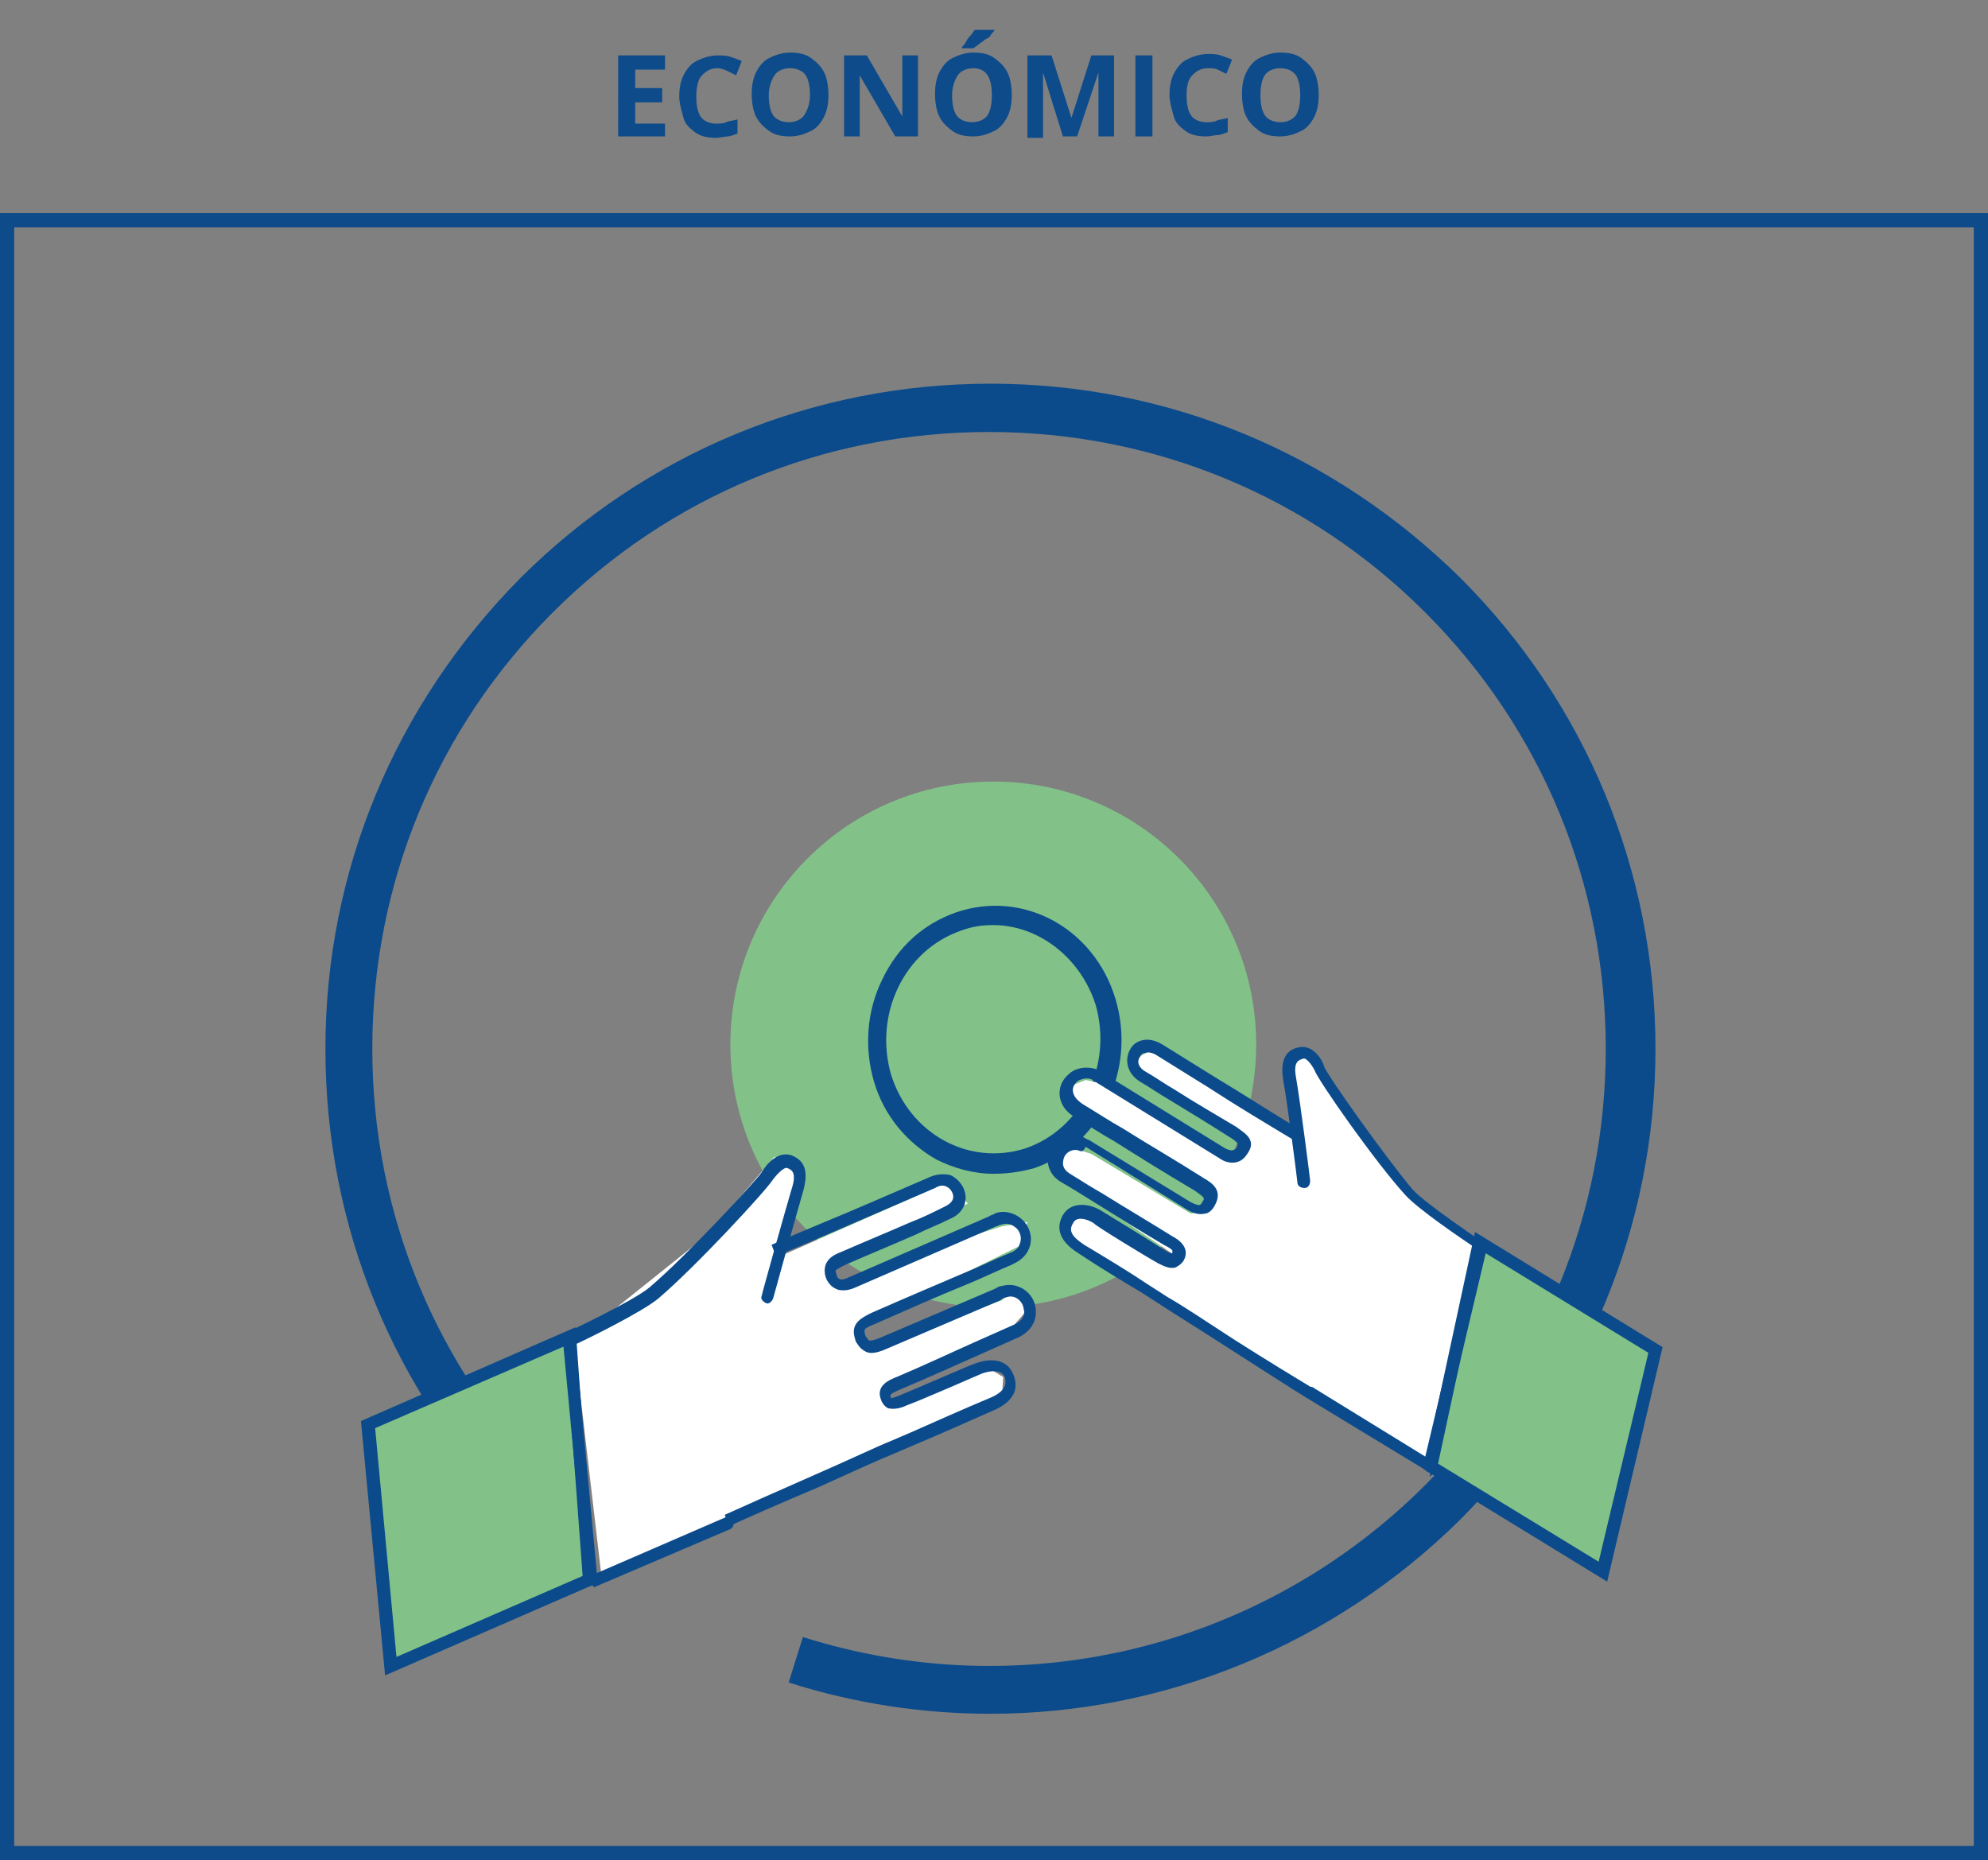 <?xml version="1.0" encoding="utf-8"?>
<!-- Generator: Adobe Illustrator 26.4.1, SVG Export Plug-In . SVG Version: 6.00 Build 0)  -->
<svg version="1.1" id="Capa_1" xmlns="http://www.w3.org/2000/svg" xmlns:xlink="http://www.w3.org/1999/xlink" x="0px" y="0px"
	 viewBox="0 0 139.9 130.9" style="enable-background:new 0 0 139.9 130.9;" xml:space="preserve">
<rect x="0" y="0" width="139.9" height="130.9" fill="#808080" stroke="none"/>
<style type="text/css">
	.st0{fill:none;stroke:#0D4B8B;stroke-miterlimit:10;}
	.st1{fill:#7065AA;}
	.st2{fill:#0B4B8B;}
	.st3{fill:#0D4B8B;}
	.st4{fill:#E85B4C;}
	.st5{fill:#82C289;}
	.st6{fill:#FFFFFF;}
	.st7{opacity:0;fill:#0D4B8B;}
</style>
<rect x="0.5" y="15.5" class="st0" width="138.9" height="114.9"/>
<g>
	<path class="st3" d="M46.8,9.6h-3.3V3.9h3.3v1h-2.1v1.3h1.9v1h-1.9v1.5h2.1V9.6z"/>
	<path class="st3" d="M50.5,4.8c-0.5,0-0.8,0.2-1.1,0.5S49,6.2,49,6.8c0,0.6,0.1,1.1,0.3,1.4s0.6,0.5,1.1,0.5c0.2,0,0.5,0,0.7-0.1
		s0.5-0.1,0.8-0.2v1c-0.3,0.1-0.5,0.2-0.7,0.2s-0.5,0.1-0.8,0.1c-0.6,0-1.1-0.1-1.5-0.4s-0.7-0.6-0.8-1s-0.3-1-0.3-1.5
		c0-0.6,0.1-1.1,0.3-1.5s0.5-0.8,0.9-1s0.9-0.4,1.5-0.4c0.3,0,0.6,0,0.9,0.1s0.6,0.2,0.8,0.3l-0.4,1c-0.2-0.1-0.4-0.2-0.6-0.3
		S50.7,4.8,50.5,4.8z"/>
	<path class="st3" d="M58.3,6.7c0,0.6-0.1,1.1-0.3,1.5s-0.5,0.8-0.9,1s-0.9,0.4-1.5,0.4c-0.6,0-1.1-0.1-1.5-0.4s-0.7-0.6-0.9-1
		s-0.3-1-0.3-1.6s0.1-1.1,0.3-1.5s0.5-0.8,0.9-1s0.9-0.4,1.5-0.4c0.6,0,1.1,0.1,1.5,0.4s0.7,0.6,0.9,1S58.3,6.1,58.3,6.7z M54.1,6.7
		c0,0.6,0.1,1.1,0.3,1.4s0.6,0.5,1.1,0.5c0.5,0,0.9-0.2,1.1-0.5S57,7.3,57,6.7s-0.1-1.1-0.3-1.4s-0.6-0.5-1.1-0.5
		c-0.5,0-0.9,0.2-1.1,0.5S54.1,6.1,54.1,6.7z"/>
	<path class="st3" d="M64.6,9.6H63l-2.5-4.3h0c0,0.3,0,0.5,0,0.8s0,0.5,0,0.8v2.7h-1.1V3.9H61l2.5,4.3h0c0-0.3,0-0.5,0-0.8
		s0-0.5,0-0.8V3.9h1.1V9.6z"/>
	<path class="st3" d="M71.2,6.7c0,0.6-0.1,1.1-0.3,1.5s-0.5,0.8-0.9,1s-0.9,0.4-1.5,0.4c-0.6,0-1.1-0.1-1.5-0.4s-0.7-0.6-0.9-1
		s-0.3-1-0.3-1.6s0.1-1.1,0.3-1.5s0.5-0.8,0.9-1s0.9-0.4,1.5-0.4c0.6,0,1.1,0.1,1.5,0.4s0.7,0.6,0.9,1S71.2,6.1,71.2,6.7z M67,6.7
		c0,0.6,0.1,1.1,0.3,1.4s0.6,0.5,1.1,0.5c0.5,0,0.9-0.2,1.1-0.5s0.3-0.8,0.3-1.4s-0.1-1.1-0.3-1.4S69,4.8,68.5,4.8
		c-0.5,0-0.9,0.2-1.1,0.5S67,6.1,67,6.7z M70,2.1L70,2.1c-0.1,0.2-0.2,0.2-0.3,0.4s-0.3,0.2-0.4,0.3S69,3,68.9,3.1s-0.3,0.2-0.4,0.3
		h-0.8V3.3c0.1-0.1,0.2-0.2,0.3-0.4s0.2-0.3,0.3-0.4s0.2-0.3,0.3-0.4H70z"/>
	<path class="st3" d="M74.8,9.6l-1.4-4.5h0c0,0.1,0,0.3,0,0.5s0,0.4,0,0.7s0,0.5,0,0.7v2.7h-1.1V3.9H74l1.4,4.4h0l1.4-4.4h1.6v5.7
		h-1.1V6.9c0-0.2,0-0.4,0-0.6s0-0.5,0-0.7s0-0.4,0-0.5h0l-1.5,4.5H74.8z"/>
	<path class="st3" d="M79.9,9.6V3.9h1.2v5.7H79.9z"/>
	<path class="st3" d="M85,4.8c-0.5,0-0.8,0.2-1.1,0.5s-0.4,0.8-0.4,1.4c0,0.6,0.1,1.1,0.3,1.4s0.6,0.5,1.1,0.5c0.2,0,0.5,0,0.7-0.1
		s0.5-0.1,0.8-0.2v1c-0.3,0.1-0.5,0.2-0.7,0.2s-0.5,0.1-0.8,0.1c-0.6,0-1.1-0.1-1.5-0.4s-0.7-0.6-0.8-1s-0.3-1-0.3-1.5
		c0-0.6,0.1-1.1,0.3-1.5s0.5-0.8,0.9-1s0.9-0.4,1.5-0.4c0.3,0,0.6,0,0.9,0.1s0.6,0.2,0.8,0.3l-0.4,1c-0.2-0.1-0.4-0.2-0.6-0.3
		S85.2,4.8,85,4.8z"/>
	<path class="st3" d="M92.8,6.7c0,0.6-0.1,1.1-0.3,1.5s-0.5,0.8-0.9,1s-0.9,0.4-1.5,0.4c-0.6,0-1.1-0.1-1.5-0.4s-0.7-0.6-0.9-1
		s-0.3-1-0.3-1.6s0.1-1.1,0.3-1.5s0.5-0.8,0.9-1s0.9-0.4,1.5-0.4c0.6,0,1.1,0.1,1.5,0.4s0.7,0.6,0.9,1S92.8,6.1,92.8,6.7z M88.7,6.7
		c0,0.6,0.1,1.1,0.3,1.4s0.6,0.5,1.1,0.5c0.5,0,0.9-0.2,1.1-0.5s0.3-0.8,0.3-1.4s-0.1-1.1-0.3-1.4s-0.6-0.5-1.1-0.5
		c-0.5,0-0.9,0.2-1.1,0.5S88.7,6.1,88.7,6.7z"/>
</g>
<ellipse class="st5" cx="69.9" cy="73.5" rx="18.5" ry="18.5"/>
<path class="st2" d="M69.9,82.6c-1.4,0-2.8-0.4-4-1c-2.1-1.2-3.7-3.1-4.4-5.5c-0.7-2.4-0.5-5,0.6-7.2c1.1-2.3,2.9-3.9,5.2-4.7
	c4.7-1.6,9.7,1.1,11.2,6.1l0,0c1.5,5-1.1,10.3-5.7,11.9C71.7,82.5,70.8,82.6,69.9,82.6z M69.9,65.1c-0.8,0-1.5,0.1-2.3,0.4
	c-4,1.4-6.1,5.9-4.9,10.1c1.3,4.2,5.5,6.5,9.5,5.2c4-1.4,6.1-5.9,4.9-10.1l0,0C76,67.3,73,65.1,69.9,65.1z"/>
<polyline class="st6" points="49.9,86.8 54.5,81.4 56,82.6 54.9,88.4 66.9,83.1 68.1,84.7 58.2,89.1 59,90.8 63.6,88.5 70.5,86.3 
	72.3,86 71.7,87.7 60.2,93.4 60.2,94.4 60.9,95.1 70.5,91.5 71.7,90.5 72.1,92.4 70.7,94 62,97.7 62.5,99.1 69.6,96.3 70.6,96.9 
	70.5,98.4 42.3,110.7 40.4,94.4 "/>
<path class="st6" d="M82,91.6l-0.3-0.2L76,87.8l-1-1.6l0.9-0.8l3.2,2l4.2,1.4l-0.7-0.5L75,83.1l-0.8-1.7l0.5-0.6h0.8l1.3,0.4l7,4.2
	l0.7-0.1l0.1-0.4c0,0,0.5-0.3,0.4-0.6s-2.2-1.6-2.2-1.6l-6.7-4l-1-0.9l0.3-1.4l1-0.4l1.4,0.3l8.7,5.1h1l0.2-0.6l-2.1-1.9l-5.2-3.1
	l-0.7-0.9l0.6-0.6l0.7-0.4l4.5,2.5l5.9,3.8l-0.5-5.1l0.5-0.9l0.8,0l2.4,3.7l4.5,6.1l5,3.7l-3.4,15.8L82,91.6z"/>
<g>
	<path class="st2" d="M69.7,120.6c-4.7,0-9.5-0.7-14.2-2.2l1-3.2c15.5,4.9,32.3,0.8,43.8-10.7c8.2-8.2,12.7-19.1,12.7-30.7
		c0-11.6-4.5-22.5-12.7-30.7c-8.2-8.2-19.1-12.7-30.7-12.7c-11.6,0-22.5,4.5-30.7,12.7c-8.2,8.2-12.7,19.1-12.7,30.7
		c0,11.6,4.5,22.5,12.7,30.7l-2.4,2.4C27.7,98,22.9,86.3,22.9,73.8c0-12.5,4.9-24.2,13.7-33.1c8.8-8.8,20.6-13.7,33.1-13.7
		c12.5,0,24.2,4.9,33.1,13.7c8.8,8.8,13.7,20.6,13.7,33.1c0,12.5-4.9,24.2-13.7,33.1C93.8,115.8,81.9,120.6,69.7,120.6z"/>
</g>
<g>
	<g>
		<g>
			<g>
				<polygon class="st5" points="112.8,110.7 100.7,103.2 104.1,87.5 116.5,95.1 				"/>
				<path class="st2" d="M113.1,111.3l-12.9-7.9l3.6-16.7l13.2,8.1L113.1,111.3z M101.2,103l11.3,6.9l3.5-14.7l-11.6-7.1L101.2,103z
					"/>
			</g>
		</g>
	</g>
</g>
<g>
	<path class="st2" d="M100.6,103.6c-0.1,0-0.2,0-0.2-0.1L92,98.4c-0.2-0.1-0.3-0.4-0.1-0.6c0.1-0.2,0.4-0.3,0.6-0.1l7.8,4.8
		l3.5-14.7c-0.9-0.6-4-2.7-4.9-3.7c-2.1-2.3-6.1-8-6.4-8.8c-0.2-0.4-0.6-0.9-0.8-0.8c-0.3,0.1-0.7,0.2-0.5,1.3c0.3,1.7,1,7.2,1,7.3
		c0,0.2-0.1,0.5-0.4,0.5c-0.2,0-0.5-0.1-0.5-0.4c0-0.1-0.7-5.6-1-7.2c-0.2-1.3,0.1-2.1,1.1-2.3c0.9-0.2,1.6,0.7,1.8,1.4
		c0.3,0.7,4.2,6.2,6.2,8.6c1,1.1,5,3.7,5,3.8c0.2,0.1,0.2,0.3,0.2,0.5l-3.7,15.6c0,0.1-0.1,0.2-0.3,0.3
		C100.7,103.6,100.6,103.6,100.6,103.6z"/>
	<path class="st2" d="M92,98.4c-1-0.6-3.3-2.1-5.5-3.5c-2-1.3-3.8-2.4-4.7-3l-1.4-0.9c-1.5-0.9-3-1.8-4.5-2.8c-1.6-1-1.5-2-1.1-2.7
		c0.6-1,1.9-0.8,2.7-0.3c0,0,3.6,2.2,4.5,2.8c0.3,0.2,0.5,0.2,0.5,0.2c0,0,0,0,0-0.1c0,0,0-0.1,0-0.1c0,0,0-0.1-0.6-0.4
		c-1.7-1-3.3-2-4.9-3c-0.8-0.5-1.6-1-2.3-1.4c-0.9-0.5-1.2-1.5-0.8-2.4c0.4-0.9,1.4-1.2,2.3-0.8c0.2,0.1,0.3,0.2,0.4,0.2l7.2,4.4
		c0.2,0.1,0.4,0.2,0.6,0.2c0,0,0.1,0,0.2-0.2c0.2-0.3,0.2-0.3-0.5-0.8c-2.2-1.3-3.8-2.3-5.7-3.5c-0.9-0.5-1.8-1.1-2.8-1.7
		c-0.3-0.2-0.7-0.5-0.9-1c-0.3-0.7-0.1-1.5,0.5-2c0.5-0.5,1.4-0.6,2.1-0.3c0.1,0.1,0.2,0.1,0.3,0.2l8.6,5.3c0.4,0.2,0.6,0.2,0.8,0
		c0.1-0.2,0.1-0.3,0.1-0.3c0-0.1-0.4-0.4-0.6-0.5c-1.4-0.9-2.9-1.8-4.2-2.6c-0.7-0.4-1.4-0.9-2.1-1.3c-0.8-0.5-1.1-1.4-0.7-2.2
		c0.2-0.4,0.5-0.6,0.9-0.7c0.4-0.1,0.9,0,1.4,0.3l3.7,2.3c2,1.2,4,2.5,6,3.7l-0.5,0.7c-2-1.2-4-2.4-6-3.7l-3.7-2.3
		c-0.2-0.1-0.5-0.2-0.7-0.1c-0.2,0-0.3,0.1-0.4,0.3c-0.3,0.5,0.2,0.9,0.4,1c0.7,0.4,1.4,0.9,2.1,1.3c1.4,0.9,2.8,1.7,4.3,2.6
		c0.4,0.3,0.9,0.6,1,1c0.1,0.3,0,0.6-0.3,1c-0.4,0.6-1.2,0.7-1.9,0.2l-8.6-5.3c-0.1-0.1-0.2-0.1-0.3-0.2c-0.3-0.2-0.8-0.1-1.1,0.1
		c-0.3,0.3-0.4,0.6-0.2,1c0.1,0.2,0.3,0.4,0.6,0.6c1,0.6,1.9,1.2,2.8,1.7c1.9,1.2,3.5,2.1,5.7,3.5c0.5,0.3,1.4,0.8,0.8,1.9
		c-0.2,0.4-0.5,0.6-0.7,0.6c-0.4,0.1-0.8,0-1.3-0.3l-7.1-4.4C76.2,81.1,76.1,81,76,81c-0.4-0.2-0.9,0-1.1,0.4
		c-0.2,0.5-0.1,0.9,0.4,1.2c0.8,0.5,1.6,1,2.3,1.4c1.6,1,3.3,2,4.9,3c0.4,0.2,1.3,0.8,0.8,1.7c-0.2,0.3-0.4,0.4-0.6,0.5
		c-0.4,0.1-0.8-0.1-1.2-0.3c-0.9-0.5-4.5-2.7-4.5-2.8c-0.1-0.1-1.2-0.7-1.5,0c-0.3,0.5-0.1,0.9,0.8,1.5c1.5,0.9,3,1.8,4.5,2.8
		l1.4,0.9c0.9,0.5,2.7,1.7,4.7,3c2.2,1.4,4.5,2.8,5.5,3.4L92,98.4z"/>
</g>
<g>
	<g>
		<g>
			<g>
				<polygon class="st5" points="27.5,117.2 41.4,111.2 40.2,94 25.9,100.2 				"/>
				<path class="st2" d="M27.1,117.9l-1.7-17.9l15.1-6.6l1.3,18.1L27.1,117.9z M26.4,100.5l1.5,16.1l13.1-5.7l-1.2-16.2L26.4,100.5z
					"/>
			</g>
		</g>
	</g>
</g>
<g>
	<path class="st2" d="M41.6,111.6c-0.1,0-0.2,0-0.2-0.1c-0.1-0.1-0.2-0.2-0.2-0.3l-1.6-17c0-0.2,0.1-0.4,0.2-0.4
		c0,0,4.7-2.2,5.9-3.2c2.6-2.2,7.5-7.5,7.9-8.1c0.4-0.7,1.2-1.5,2.1-1.2c1,0.4,1.2,1.2,0.8,2.6c-0.5,1.7-2.1,7.5-2.1,7.5
		c-0.1,0.2-0.3,0.4-0.5,0.3c-0.2-0.1-0.4-0.3-0.3-0.5c0-0.1,1.6-5.8,2.1-7.5c0.4-1.2,0-1.4-0.3-1.5c-0.2-0.1-0.7,0.4-1,0.8
		c-0.5,0.8-5.5,6.2-8.1,8.4c-1.1,0.9-4.7,2.7-5.8,3.2l1.5,16.1l9-3.9c0.2-0.1,0.5,0,0.6,0.2c0.1,0.2,0,0.5-0.2,0.6l-9.6,4.1
		C41.7,111.5,41.6,111.6,41.6,111.6z"/>
	<path class="st2" d="M51.3,107.4l-0.3-0.8c1.1-0.5,3.8-1.7,6.3-2.8c2.3-1,4.4-2,5.4-2.4l1.4-0.6c1.8-0.8,3.6-1.6,5.5-2.4
		c1-0.4,1.3-0.9,1.1-1.5c-0.3-0.7-1.5-0.3-1.7-0.2c0,0-4.1,1.8-5.2,2.2c-0.4,0.2-0.9,0.3-1.3,0.2c-0.2-0.1-0.4-0.3-0.5-0.6
		c-0.4-1,0.6-1.4,1.1-1.6c1.9-0.8,3.8-1.7,5.6-2.5c0.9-0.4,1.8-0.8,2.7-1.2c0.6-0.3,0.8-0.7,0.6-1.3c-0.2-0.5-0.7-0.8-1.2-0.6
		c-0.1,0-0.3,0.1-0.4,0.2L62.2,95c-0.5,0.2-1,0.3-1.3,0.1c-0.2-0.1-0.5-0.3-0.7-0.8c-0.4-1.1,0.3-1.5,1.1-1.9
		c2.5-1.1,4.4-1.9,6.5-2.8c1-0.4,2-0.9,3.2-1.4c0.3-0.1,0.6-0.3,0.7-0.5c0.2-0.4,0.2-0.8-0.1-1.2c-0.3-0.3-0.7-0.5-1.2-0.3
		c-0.1,0-0.2,0.1-0.3,0.1l-9.9,4.3c-0.9,0.4-1.6,0.2-2-0.5c-0.2-0.4-0.2-0.8-0.1-1.1c0.2-0.5,0.6-0.7,1.1-0.9
		c1.6-0.7,3.3-1.4,4.9-2.1c0.8-0.3,1.6-0.7,2.4-1.1c0.2-0.1,0.8-0.4,0.5-1c-0.1-0.2-0.2-0.3-0.4-0.4c-0.2-0.1-0.5-0.1-0.8,0.1
		l-4.4,1.9c-2.3,1-4.6,2-6.8,2.9l-0.3-0.8c2.2-1,4.5-1.9,6.8-2.9l4.4-1.9c0.5-0.2,1-0.2,1.4-0.1c0.4,0.2,0.7,0.5,0.9,0.9
		c0.4,0.9,0,1.8-1,2.2c-0.8,0.4-1.6,0.7-2.4,1.1c-1.6,0.7-3.3,1.4-4.9,2.1c-0.2,0.1-0.6,0.3-0.7,0.4c0,0,0,0.1,0.1,0.4
		c0.1,0.3,0.4,0.3,0.8,0.1l9.9-4.3c0.1-0.1,0.3-0.1,0.4-0.2c0.7-0.3,1.6,0,2.1,0.6c0.5,0.6,0.6,1.4,0.2,2.1
		c-0.3,0.5-0.7,0.7-1.1,0.9c-1.2,0.5-2.2,1-3.2,1.4c-2.2,0.9-4,1.7-6.5,2.8c-0.8,0.3-0.7,0.4-0.6,0.8c0.1,0.2,0.2,0.2,0.2,0.3
		c0.1,0.1,0.4,0,0.7-0.1l8.2-3.5c0.2-0.1,0.3-0.2,0.5-0.2c1-0.3,2,0.3,2.3,1.2c0.3,1-0.1,1.9-1.1,2.4c-0.9,0.4-1.8,0.8-2.7,1.2
		c-1.8,0.8-3.8,1.7-5.7,2.5c-0.7,0.3-0.7,0.4-0.6,0.5c0,0.1,0,0.1,0,0.1c0,0,0.1,0,0.6-0.2c1-0.4,5.1-2.2,5.2-2.2
		c1-0.4,2.3-0.5,2.8,0.7c0.6,1.4-0.5,2.2-1.5,2.6c-1.8,0.8-3.6,1.6-5.5,2.4l-1.4,0.6c-1,0.4-3.2,1.4-5.4,2.4
		C55.1,105.7,52.4,106.9,51.3,107.4z"/>
</g>
</svg>
